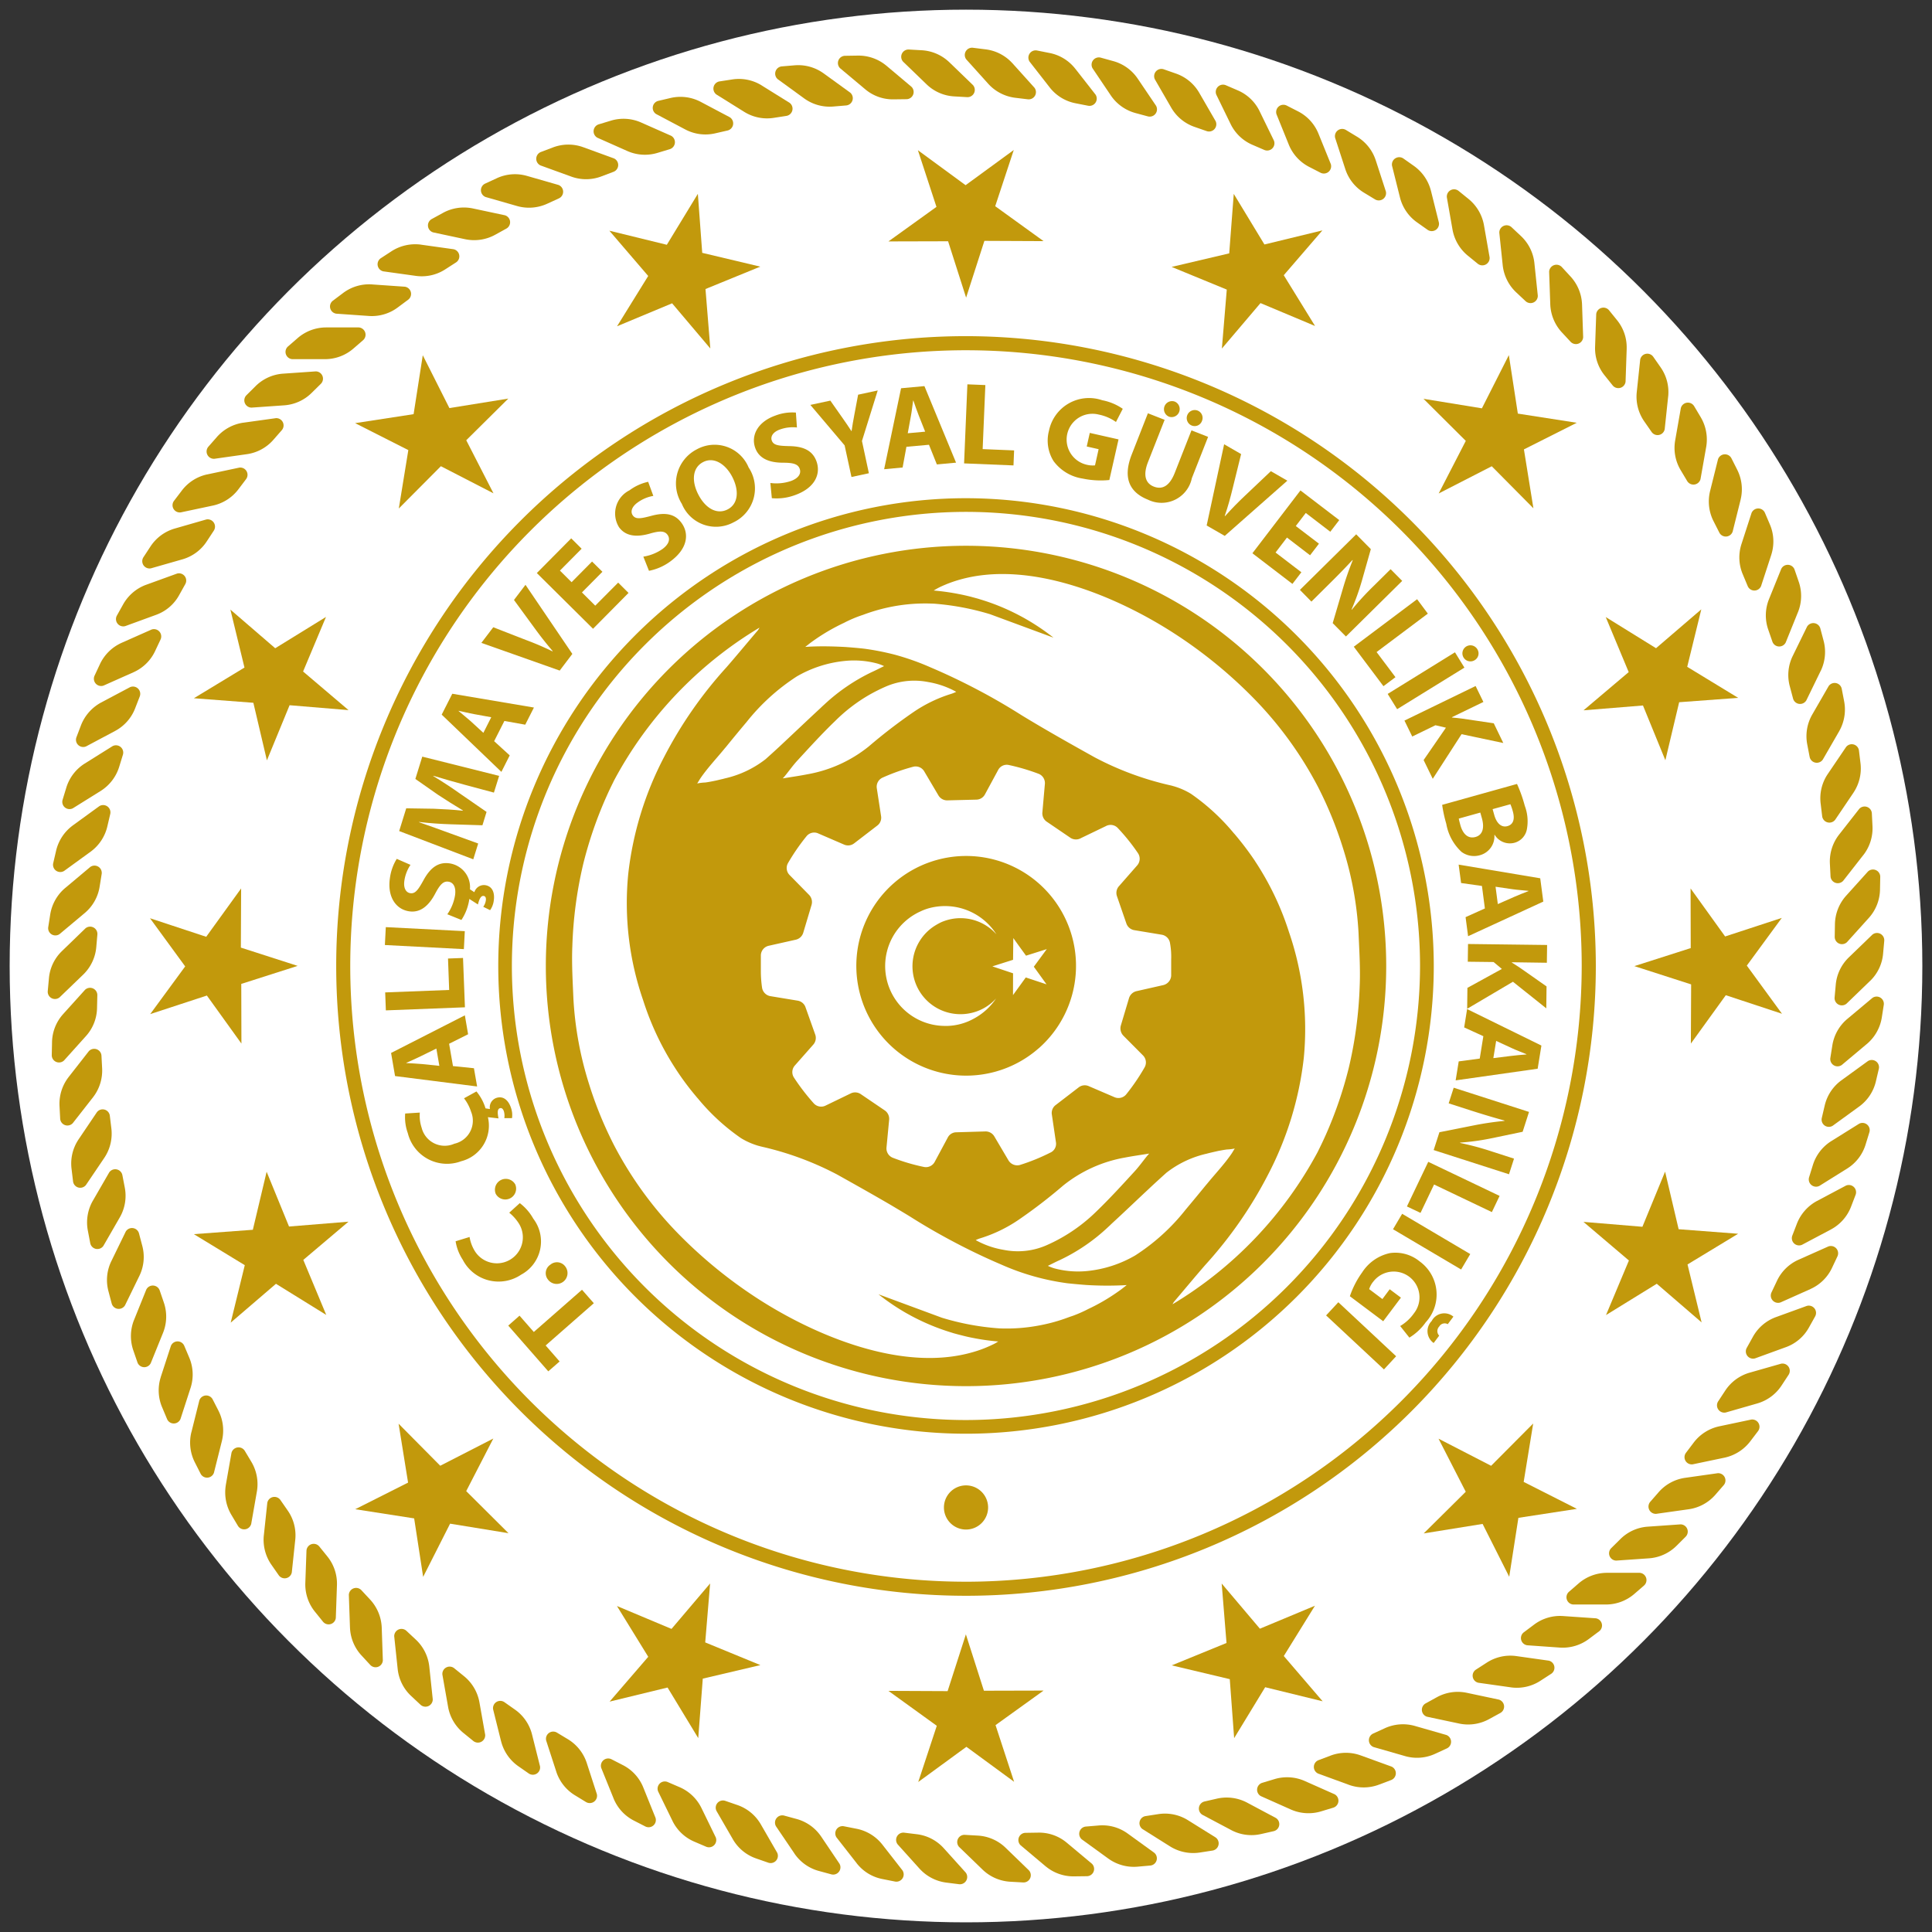 <svg id="Layer_1" data-name="Layer 1" xmlns="http://www.w3.org/2000/svg" viewBox="0 0 100 100"><rect x="0" y="0" width="100" height="100" fill="#333333" stroke="none"/><defs><style>.cls-1{fill:#fff;}.cls-2,.cls-3{fill:#c2990c;}.cls-3{fill-rule:evenodd;}</style></defs><circle class="cls-1" cx="50" cy="50" r="49.5"/><path class="cls-2" d="M49.999,28.249A21.749,21.749,0,1,0,71.75,50,21.75,21.75,0,0,0,49.999,28.249Zm4.184,14.284,1.242.845a.528.528,0,0,0,.531,0l1.287-.62a.51.51,0,0,1,.623.111A10.258,10.258,0,0,1,58.908,44.17a.521.521,0,0,1-.048.623l-.947,1.08a.522.522,0,0,0-.098.518l.489,1.417a.526.526,0,0,0,.407.337l1.417.235a.522.522,0,0,1,.435.454,3.866,3.866,0,0,1,.057.817V50.502a.534.534,0,0,1-.407.486l-1.392.315a.528.528,0,0,0-.384.362L58.012,53.088a.546.546,0,0,0,.133.518L59.159,54.626a.515.515,0,0,1,.086.62,10.683,10.683,0,0,1-.95,1.395.518.518,0,0,1-.623.143l-1.319-.566a.513.513,0,0,0-.524.067l-1.191.915a.511.511,0,0,0-.194.492l.21,1.423a.498.498,0,0,1-.292.546,10.41,10.41,0,0,1-1.585.642.532.532,0,0,1-.578-.241L51.464,58.817a.523.523,0,0,0-.461-.254l-1.503.044a.5.5,0,0,0-.448.28l-.667,1.242a.516.516,0,0,1-.559.273,10.159,10.159,0,0,1-1.617-.477.52.52,0,0,1-.324-.531l.137-1.436a.529.529,0,0,0-.222-.48l-1.245-.845a.519.519,0,0,0-.521-.038l-1.287.623a.517.517,0,0,1-.623-.105,11.098,11.098,0,0,1-1.033-1.344.516.516,0,0,1,.054-.623l.953-1.08a.522.522,0,0,0,.098-.518l-.502-1.411a.518.518,0,0,0-.404-.343L39.871,51.56a.526.526,0,0,1-.429-.454,5.926,5.926,0,0,1-.06-.785v-.883a.521.521,0,0,1,.41-.486L41.196,48.637a.524.524,0,0,0,.381-.362l.429-1.436a.53.53,0,0,0-.127-.518l-1.007-1.026a.515.515,0,0,1-.086-.62,10.757,10.757,0,0,1,.956-1.388.51.51,0,0,1,.623-.143l1.325.572a.513.513,0,0,0,.524-.067l1.191-.915a.508.508,0,0,0,.2-.486L45.383,40.799a.516.516,0,0,1,.292-.546A10.418,10.418,0,0,1,47.267,39.687a.513.513,0,0,1,.572.241l.734,1.242a.522.522,0,0,0,.461.257l1.503-.038a.512.512,0,0,0,.448-.28l.674-1.245a.502.502,0,0,1,.559-.267,10.804,10.804,0,0,1,1.538.454.516.516,0,0,1,.327.527l-.13,1.474A.523.523,0,0,0,54.184,42.534Zm5.299,17.176-.086.095c-.226.276-.435.572-.674.832-.629.686-1.261,1.379-1.941,2.037a8.662,8.662,0,0,1-1.763,1.35,8.44,8.44,0,0,1-.896.451,3.696,3.696,0,0,1-2.167.219,4.483,4.483,0,0,1-1.376-.464c-.025-.013-.051-.025-.076-.041a1.677,1.677,0,0,1,.248-.098,7.375,7.375,0,0,0,1.963-.947,26.889,26.889,0,0,0,2.319-1.782,7.044,7.044,0,0,1,3.196-1.446c.378-.073.756-.127,1.134-.187ZM49.25,35.909a7.298,7.298,0,0,0-1.967.947,27.39,27.39,0,0,0-2.319,1.782A6.991,6.991,0,0,1,41.767,40.081c-.378.076-.756.127-1.134.191l-.118.016.086-.092c.229-.276.435-.575.674-.832.632-.686,1.261-1.379,1.944-2.037A8.572,8.572,0,0,1,44.979,35.973a9.063,9.063,0,0,1,.896-.448,3.707,3.707,0,0,1,2.17-.222,4.551,4.551,0,0,1,1.373.464c.029.016.051.029.076.041A1.81,1.81,0,0,1,49.25,35.909Zm-4.086-1.141a9.777,9.777,0,0,0-2.51,1.709c-.067.057-.13.121-.194.181-.629.581-1.261,1.185-1.89,1.773-.311.295-.632.585-.94.861a5.324,5.324,0,0,1-2.11.998h-.003c-.029.01-.06.016-.089.025-.127.029-.254.06-.381.089-.07.013-.137.029-.203.041-.114.022-.222.041-.318.054-.006,0-.01.003-.016.003a2.388,2.388,0,0,0-.423.051c.083-.13.13-.213.172-.276.384-.559.855-1.048,1.28-1.573l.003-.003H37.545c.359-.442.721-.883,1.09-1.319a10.776,10.776,0,0,1,2.608-2.37,6.167,6.167,0,0,1,2.478-.801,4.645,4.645,0,0,1,1.712.14,2.403,2.403,0,0,1,.327.127C45.523,34.594,45.345,34.686,45.164,34.769ZM58.177,66.626c-.105.089-.216.165-.324.241a10.058,10.058,0,0,1-1.557.902l-.003.003a6.758,6.758,0,0,1-.763.334c-.067.022-.13.044-.197.067a8.811,8.811,0,0,1-1.496.423,9.046,9.046,0,0,1-2.071.162c-.032,0-.067-.003-.102-.006a13.329,13.329,0,0,1-2.91-.546l-3.285-1.214a11.766,11.766,0,0,0,1.414.96c.102.057.2.111.299.165a11.464,11.464,0,0,0,2.125.874l.003.003c.13.038.407.111.416.111.216.057.429.108.651.149.365.073.734.127,1.109.165.06.006.124.01.184.016a.41.41,0,0,1-.051.029.349.349,0,0,1-.044.029,2.174,2.174,0,0,1-.226.118,6.203,6.203,0,0,1-1.039.388c-3.628,1.029-8.114-.867-11.056-2.761a24.035,24.035,0,0,1-4.143-3.377,19.343,19.343,0,0,1-3.358-4.642c-.064-.127-.127-.254-.191-.388a19.632,19.632,0,0,1-1.068-2.707,17.819,17.819,0,0,1-.813-4.41c-.038-.915-.095-1.83-.057-2.736a21.404,21.404,0,0,1,.559-4.238A20.874,20.874,0,0,1,31.381,41.247c.114-.257.232-.505.359-.759.019-.044.041-.086.064-.13a20.485,20.485,0,0,1,7.504-7.87.443.443,0,0,1-.035.067c-.016.025-.032.051-.051.076-.537.629-1.058,1.261-1.608,1.894a21.71,21.71,0,0,0-3.247,4.67,17.161,17.161,0,0,0-1.849,6.037,15.37,15.37,0,0,0,.769,6.535,14.626,14.626,0,0,0,1.738,3.638.149.149,0,0,0,.019.029,13.853,13.853,0,0,0,.994,1.325.806.806,0,0,0,.067.079c.022.025.044.051.067.079a10.911,10.911,0,0,0,2.18,1.992,3.733,3.733,0,0,0,.909.4c.016.003.032.006.044.01.048.016.095.025.146.038a15.913,15.913,0,0,1,3.879,1.436c.931.521,1.862,1.042,2.79,1.585.33.197.664.394.994.597q.91.577,1.859,1.093c.925.505,1.875.969,2.844,1.382a12.476,12.476,0,0,0,3.434.972c.327.035.651.064.979.089a17.723,17.723,0,0,0,1.792.019c.098,0,.197-.01.295-.016C58.273,66.553,58.225,66.591,58.177,66.626Zm-1.897-.839a4.725,4.725,0,0,1-1.716-.14,2.402,2.402,0,0,1-.327-.127c.238-.114.416-.21.597-.289A9.672,9.672,0,0,0,57.348,63.519q.095-.086.191-.181c.632-.578,1.261-1.185,1.89-1.77.311-.295.632-.585.94-.864a5.275,5.275,0,0,1,2.11-.994l.003-.003c.029-.006.06-.016.089-.022.127-.032.254-.06.381-.089.07-.016.137-.032.203-.041.114-.022.222-.041.321-.054a.137.137,0,0,1,.016-.003,2.39,2.39,0,0,0,.419-.051c-.083.13-.127.213-.172.276-.381.556-.855,1.048-1.28,1.573v.003h-.006q-.539.662-1.087,1.315a10.662,10.662,0,0,1-2.612,2.37A6.158,6.158,0,0,1,56.281,65.787ZM69.815,55.261A20.973,20.973,0,0,1,68.617,58.753c-.114.254-.232.505-.359.759-.019.044-.041.086-.064.13a20.475,20.475,0,0,1-7.504,7.867c.013-.022.022-.041.035-.064a.457.457,0,0,1,.051-.076c.537-.632,1.058-1.261,1.608-1.894a21.788,21.788,0,0,0,3.247-4.67,17.232,17.232,0,0,0,1.852-6.037,15.47,15.47,0,0,0-.769-6.535,14.738,14.738,0,0,0-1.738-3.638.106.106,0,0,1-.019-.032,15.364,15.364,0,0,0-.998-1.325c-.022-.025-.041-.051-.067-.079a.813.813,0,0,1-.067-.076,11.023,11.023,0,0,0-2.18-1.995A3.671,3.671,0,0,0,60.738,40.691a.181.181,0,0,1-.044-.013c-.048-.013-.095-.025-.143-.035a15.814,15.814,0,0,1-3.882-1.439c-.931-.518-1.859-1.039-2.79-1.585-.33-.194-.661-.391-.994-.594q-.91-.577-1.859-1.096c-.925-.502-1.871-.966-2.844-1.379a13.098,13.098,0,0,0-1.881-.667,13.559,13.559,0,0,0-1.554-.305c-.327-.038-.651-.064-.979-.089-.597-.032-1.188-.048-1.792-.022-.098.003-.197.013-.295.016.044-.035.092-.073.14-.108.105-.089.216-.165.327-.245a10.269,10.269,0,0,1,1.554-.899l.003-.003a6.755,6.755,0,0,1,.762-.334c.067-.022.133-.048.197-.067a9.159,9.159,0,0,1,1.5-.426,9.016,9.016,0,0,1,2.068-.159c.035,0,.07.003.102.003a13.521,13.521,0,0,1,2.91.546l3.285,1.214a11.742,11.742,0,0,0-1.414-.956c-.098-.057-.2-.114-.299-.165a11.375,11.375,0,0,0-2.126-.874l-.003-.003c-.13-.038-.407-.111-.413-.114-.216-.054-.432-.105-.651-.146-.369-.073-.737-.127-1.112-.165-.06-.006-.121-.013-.184-.016.019-.01.035-.022.054-.032a.29.29,0,0,1,.041-.025c.076-.044.149-.083.226-.121A6.495,6.495,0,0,1,49.688,30c3.628-1.026,8.118.871,11.056,2.764a24.035,24.035,0,0,1,4.143,3.377A19.326,19.326,0,0,1,68.246,40.78c.064.127.127.257.191.388a19.954,19.954,0,0,1,1.068,2.707,17.698,17.698,0,0,1,.813,4.413c.038.915.098,1.83.06,2.736A21.408,21.408,0,0,1,69.815,55.261Z"/><path class="cls-2" d="M83.13,83.049H81.428a.376.376,0,0,1-.216-.661l.488-.423a2.249,2.249,0,0,1,1.471-.556H84.873a.377.377,0,0,1,.217.662l-.488.422a2.249,2.249,0,0,1-1.472.556Z"/><path class="cls-2" d="M85.357,80.658l-1.7.118a.377.377,0,0,1-.261-.644l.461-.456a2.227,2.227,0,0,1,1.427-.656l1.698-.119a.375.375,0,0,1,.263.643l-.458.456a2.247,2.247,0,0,1-1.428.658Z"/><path class="cls-2" d="M87.412,78.118l-1.688.238a.377.377,0,0,1-.305-.625l.423-.485a2.237,2.237,0,0,1,1.379-.754l1.688-.239a.375.375,0,0,1,.307.622l-.425.489a2.248,2.248,0,0,1-1.379.754Z"/><path class="cls-2" d="M89.283,75.444l-1.667.349a.374.374,0,0,1-.348-.599l.389-.515a2.252,2.252,0,0,1,1.322-.851l1.666-.352a.376.376,0,0,1,.349.601l-.392.515a2.275,2.275,0,0,1-1.32.852Z"/><path class="cls-2" d="M90.96,72.641l-1.634.469a.378.378,0,0,1-.393-.577l.355-.54a2.251,2.251,0,0,1,1.259-.94l1.637-.467a.376.376,0,0,1,.393.574l-.355.541a2.251,2.251,0,0,1-1.262.94Z"/><path class="cls-2" d="M92.44,69.728l-1.597.581a.375.375,0,0,1-.43-.546l.313-.563a2.24,2.24,0,0,1,1.193-1.025l1.599-.581a.376.376,0,0,1,.432.545l-.316.565a2.228,2.228,0,0,1-1.193,1.024Z"/><path class="cls-2" d="M93.714,66.719l-1.556.695a.378.378,0,0,1-.467-.517l.276-.583a2.237,2.237,0,0,1,1.117-1.107l1.555-.693a.377.377,0,0,1,.467.515l-.276.585a2.242,2.242,0,0,1-1.116,1.103Z"/><path class="cls-2" d="M94.776,63.633l-1.505.798a.375.375,0,0,1-.5-.48l.232-.603a2.267,2.267,0,0,1,1.038-1.183L95.544,61.367a.375.375,0,0,1,.5.481l-.231.602a2.247,2.247,0,0,1-1.038,1.183Z"/><path class="cls-2" d="M95.618,60.478l-1.445.903a.378.378,0,0,1-.535-.446l.191-.617a2.248,2.248,0,0,1,.954-1.252l1.442-.9a.374.374,0,0,1,.533.444l-.19.616a2.237,2.237,0,0,1-.951,1.253Z"/><path class="cls-2" d="M96.237,57.269l-1.377,1a.375.375,0,0,1-.564-.404l.147-.629a2.243,2.243,0,0,1,.863-1.315l1.377-1a.376.376,0,0,1,.564.407l-.148.629a2.236,2.236,0,0,1-.862,1.312Z"/><path class="cls-2" d="M96.633,54.031l-1.302,1.092a.377.377,0,0,1-.592-.367L94.84,54.12a2.243,2.243,0,0,1,.768-1.373L96.913,51.654a.375.375,0,0,1,.59.366l-.1.639a2.259,2.259,0,0,1-.77,1.373Z"/><path class="cls-2" d="M96.8,50.767l-1.225,1.183a.376.376,0,0,1-.616-.324l.058-.643a2.24,2.24,0,0,1,.672-1.423L96.913,48.378a.376.376,0,0,1,.615.326l-.058.643a2.224,2.224,0,0,1-.669,1.421Z"/><path class="cls-2" d="M96.74,47.501l-1.14,1.264a.375.375,0,0,1-.635-.279l.011-.647a2.265,2.265,0,0,1,.57-1.466L96.685,45.109a.377.377,0,0,1,.636.283l-.012.644a2.252,2.252,0,0,1-.569,1.465Z"/><path class="cls-2" d="M96.451,44.25,95.404,45.589a.376.376,0,0,1-.656-.234l-.033-.647a2.256,2.256,0,0,1,.469-1.5l1.049-1.34a.376.376,0,0,1,.654.234l.032.647a2.253,2.253,0,0,1-.467,1.502Z"/><path class="cls-2" d="M95.939,41.024l-.953,1.41a.377.377,0,0,1-.671-.188l-.077-.642a2.239,2.239,0,0,1,.36-1.531l.954-1.408a.375.375,0,0,1,.668.188l.078.642a2.254,2.254,0,0,1-.36,1.529Z"/><path class="cls-2" d="M95.198,37.844,94.348,39.316a.377.377,0,0,1-.682-.143l-.122-.635a2.249,2.249,0,0,1,.256-1.551l.849-1.472a.375.375,0,0,1,.68.143l.122.633a2.261,2.261,0,0,1-.254,1.553Z"/><path class="cls-2" d="M94.241,34.72l-.746,1.532a.376.376,0,0,1-.687-.096l-.166-.624a2.242,2.242,0,0,1,.142-1.566l.748-1.529a.377.377,0,0,1,.689.094l.166.625a2.261,2.261,0,0,1-.144,1.565Z"/><path class="cls-2" d="M93.067,31.674l-.638,1.579a.375.375,0,0,1-.693-.049l-.21-.61a2.234,2.234,0,0,1,.033-1.572l.638-1.577a.375.375,0,0,1,.693.047l.21.612a2.249,2.249,0,0,1-.033,1.572Z"/><path class="cls-2" d="M91.683,28.712l-.529,1.62a.375.375,0,0,1-.694.003l-.249-.596a2.242,2.242,0,0,1-.076-1.569l.525-1.62a.376.376,0,0,1,.695,0l.253.593a2.243,2.243,0,0,1,.074,1.569Z"/><path class="cls-2" d="M90.095,25.861l-.412,1.65a.375.375,0,0,1-.693.052l-.294-.579a2.256,2.256,0,0,1-.184-1.56l.412-1.652a.378.378,0,0,1,.695-.05l.291.576a2.246,2.246,0,0,1,.184,1.561Z"/><path class="cls-2" d="M88.314,23.124l-.296,1.675a.378.378,0,0,1-.69.1l-.331-.555a2.24,2.24,0,0,1-.291-1.544l.294-1.676a.377.377,0,0,1,.689-.1l.331.555a2.267,2.267,0,0,1,.294,1.546Z"/><path class="cls-2" d="M86.344,20.519l-.179,1.692a.375.375,0,0,1-.679.146l-.368-.529a2.245,2.245,0,0,1-.401-1.52l.179-1.691a.375.375,0,0,1,.678-.148l.371.532a2.229,2.229,0,0,1,.4,1.52Z"/><path class="cls-2" d="M84.197,18.054l-.058,1.701a.377.377,0,0,1-.668.194l-.403-.503a2.226,2.226,0,0,1-.507-1.488l.059-1.701a.376.376,0,0,1,.668-.192l.405.501a2.229,2.229,0,0,1,.503,1.488Z"/><path class="cls-2" d="M81.886,15.747l.058,1.702a.376.376,0,0,1-.652.24l-.44-.474a2.265,2.265,0,0,1-.61-1.45l-.059-1.702a.38.38,0,0,1,.657-.24l.437.474a2.26,2.26,0,0,1,.609,1.45Z"/><path class="cls-2" d="M79.419,13.609l.177,1.691a.376.376,0,0,1-.634.286l-.473-.443a2.259,2.259,0,0,1-.708-1.404l-.177-1.692a.377.377,0,0,1,.634-.286l.473.444a2.238,2.238,0,0,1,.708,1.403Z"/><path class="cls-2" d="M76.808,11.645l.294,1.676a.378.378,0,0,1-.616.328l-.5-.407a2.255,2.255,0,0,1-.803-1.352l-.294-1.675a.375.375,0,0,1,.612-.33l.503.408a2.261,2.261,0,0,1,.804,1.351Z"/><path class="cls-2" d="M74.065,9.87l.412,1.652a.376.376,0,0,1-.59.37l-.526-.372a2.244,2.244,0,0,1-.896-1.29L72.051,8.577a.378.378,0,0,1,.591-.371l.526.371a2.259,2.259,0,0,1,.896,1.293Z"/><path class="cls-2" d="M71.206,8.289l.526,1.619a.377.377,0,0,1-.562.411l-.553-.335a2.24,2.24,0,0,1-.983-1.226l-.527-1.619a.375.375,0,0,1,.561-.41l.553.335a2.236,2.236,0,0,1,.984,1.224Z"/><path class="cls-2" d="M68.243,6.915l.639,1.576a.377.377,0,0,1-.533.449l-.572-.294A2.243,2.243,0,0,1,66.709,7.49l-.638-1.577a.376.376,0,0,1,.529-.449l.577.295a2.233,2.233,0,0,1,1.065,1.156Z"/><path class="cls-2" d="M65.192,5.747l.746,1.529a.376.376,0,0,1-.498.485L64.845,7.504a2.236,2.236,0,0,1-1.145-1.077L62.954,4.897a.376.376,0,0,1,.499-.484l.594.256a2.23,2.23,0,0,1,1.145,1.077Z"/><path class="cls-2" d="M62.067,4.794l.852,1.473a.376.376,0,0,1-.465.518l-.61-.212a2.243,2.243,0,0,1-1.218-.994L59.776,4.107a.376.376,0,0,1,.463-.519l.609.213a2.24,2.24,0,0,1,1.219.993Z"/><path class="cls-2" d="M58.882,4.062l.954,1.41a.377.377,0,0,1-.427.551l-.623-.168A2.263,2.263,0,0,1,57.501,4.948l-.951-1.413a.377.377,0,0,1,.426-.551L57.6,3.157a2.242,2.242,0,0,1,1.282.905Z"/><path class="cls-2" d="M55.655,3.555l1.049,1.34a.376.376,0,0,1-.388.577l-.632-.124a2.24,2.24,0,0,1-1.346-.816L53.292,3.191a.376.376,0,0,1,.386-.577l.632.126a2.228,2.228,0,0,1,1.344.815Z"/><path class="cls-2" d="M52.403,3.273l1.138,1.264a.375.375,0,0,1-.348.602l-.638-.077A2.258,2.258,0,0,1,51.155,4.341L50.015,3.075a.376.376,0,0,1,.348-.602l.64.08a2.243,2.243,0,0,1,1.399.72Z"/><path class="cls-2" d="M49.135,3.22l1.226,1.184a.376.376,0,0,1-.305.624L49.413,4.991a2.237,2.237,0,0,1-1.445-.618l-1.226-1.183a.377.377,0,0,1,.302-.627L47.689,2.6a2.246,2.246,0,0,1,1.446.62Z"/><path class="cls-2" d="M45.873,3.394l1.303,1.097a.374.374,0,0,1-.258.643L46.272,5.142a2.218,2.218,0,0,1-1.483-.517L43.484,3.532a.375.375,0,0,1,.257-.644l.646-.01a2.257,2.257,0,0,1,1.486.517Z"/><path class="cls-2" d="M42.632,3.798l1.377.998a.377.377,0,0,1-.213.662l-.645.054a2.243,2.243,0,0,1-1.518-.412l-1.376-1a.377.377,0,0,1,.213-.664l.643-.054a2.244,2.244,0,0,1,1.518.416Z"/><path class="cls-2" d="M39.424,4.422l1.445.9a.378.378,0,0,1-.166.677l-.639.099a2.235,2.235,0,0,1-1.542-.308l-1.443-.9a.378.378,0,0,1,.165-.677l.639-.098a2.239,2.239,0,0,1,1.542.306Z"/><path class="cls-2" d="M36.271,5.273l1.504.796a.378.378,0,0,1-.12.687l-.629.144a2.233,2.233,0,0,1-1.559-.201l-1.507-.797a.375.375,0,0,1,.12-.683l.63-.148a2.253,2.253,0,0,1,1.561.202Z"/><path class="cls-2" d="M33.18,6.339l1.556.688a.379.379,0,0,1-.069.695l-.621.187A2.243,2.243,0,0,1,32.477,7.82L30.922,7.129a.378.378,0,0,1,.07-.694l.619-.187a2.25,2.25,0,0,1,1.57.091Z"/><path class="cls-2" d="M30.176,7.615l1.6.583a.376.376,0,0,1-.022.695l-.605.229a2.231,2.231,0,0,1-1.573.021l-1.599-.58a.378.378,0,0,1,.022-.697l.605-.229a2.251,2.251,0,0,1,1.571-.022Z"/><path class="cls-2" d="M27.267,9.102l1.636.47a.377.377,0,0,1,.027.695l-.587.269a2.258,2.258,0,0,1-1.566.132l-1.64-.47a.377.377,0,0,1-.025-.695l.587-.271a2.237,2.237,0,0,1,1.567-.13Z"/><path class="cls-2" d="M24.467,10.787l1.666.355a.376.376,0,0,1,.074.691l-.565.312a2.259,2.259,0,0,1-1.555.239L22.423,12.029a.376.376,0,0,1-.077-.691l.569-.312a2.252,2.252,0,0,1,1.552-.239Z"/><path class="cls-2" d="M21.793,12.664l1.685.236a.376.376,0,0,1,.124.684l-.544.35a2.231,2.231,0,0,1-1.531.346l-1.688-.235a.376.376,0,0,1-.122-.684l.542-.353a2.259,2.259,0,0,1,1.535-.345Z"/><path class="cls-2" d="M19.257,14.722l1.698.118a.376.376,0,0,1,.169.675l-.518.385a2.237,2.237,0,0,1-1.504.455L17.404,16.236a.376.376,0,0,1-.17-.675l.517-.389a2.238,2.238,0,0,1,1.507-.451Z"/><path class="cls-2" d="M16.87,16.948h1.703a.378.378,0,0,1,.216.664l-.488.422a2.245,2.245,0,0,1-1.471.556H15.129a.376.376,0,0,1-.219-.661l.488-.422a2.248,2.248,0,0,1,1.471-.559Z"/><path class="cls-2" d="M14.644,19.341l1.699-.118a.377.377,0,0,1,.264.644l-.462.455a2.243,2.243,0,0,1-1.425.657l-1.699.119a.376.376,0,0,1-.263-.644l.458-.455a2.241,2.241,0,0,1,1.428-.658Z"/><path class="cls-2" d="M12.592,21.879l1.687-.235a.376.376,0,0,1,.305.624l-.425.486a2.238,2.238,0,0,1-1.379.754l-1.685.239a.379.379,0,0,1-.309-.627l.426-.485a2.248,2.248,0,0,1,1.38-.757Z"/><path class="cls-2" d="M10.72,24.557l1.665-.353a.375.375,0,0,1,.349.6l-.389.515a2.249,2.249,0,0,1-1.324.849l-1.665.353a.375.375,0,0,1-.349-.599l.392-.514a2.237,2.237,0,0,1,1.321-.852Z"/><path class="cls-2" d="M9.039,27.359l1.637-.471a.378.378,0,0,1,.392.576l-.355.541a2.242,2.242,0,0,1-1.26.943L7.817,29.416a.377.377,0,0,1-.392-.576l.355-.541a2.25,2.25,0,0,1,1.259-.94Z"/><path class="cls-2" d="M7.561,30.269l1.6-.58a.375.375,0,0,1,.429.545l-.315.565A2.22,2.22,0,0,1,8.082,31.823l-1.599.584a.377.377,0,0,1-.432-.547l.316-.565a2.253,2.253,0,0,1,1.193-1.026Z"/><path class="cls-2" d="M6.287,33.276l1.555-.69a.377.377,0,0,1,.467.517l-.275.584a2.244,2.244,0,0,1-1.118,1.106l-1.556.693a.376.376,0,0,1-.465-.515l.273-.585a2.262,2.262,0,0,1,1.118-1.109Z"/><path class="cls-2" d="M5.226,36.366l1.505-.798a.376.376,0,0,1,.502.481l-.234.603A2.24,2.24,0,0,1,5.961,37.832l-1.502.8a.374.374,0,0,1-.5-.48l.23-.604a2.281,2.281,0,0,1,1.038-1.182Z"/><path class="cls-2" d="M4.384,39.522l1.443-.903a.377.377,0,0,1,.535.445l-.19.618a2.269,2.269,0,0,1-.953,1.252L3.774,41.835a.374.374,0,0,1-.532-.445l.188-.616a2.249,2.249,0,0,1,.954-1.252Z"/><path class="cls-2" d="M3.763,42.728,5.142,41.726a.377.377,0,0,1,.564.408l-.147.629A2.256,2.256,0,0,1,4.695,44.08l-1.376.999a.375.375,0,0,1-.564-.405l.146-.629a2.263,2.263,0,0,1,.862-1.316Z"/><path class="cls-2" d="M3.367,45.969l1.304-1.094a.376.376,0,0,1,.591.367l-.103.638a2.234,2.234,0,0,1-.767,1.373L3.088,48.345a.374.374,0,0,1-.59-.364l.1-.639a2.259,2.259,0,0,1,.768-1.373Z"/><path class="cls-2" d="M3.202,49.232,4.426,48.048a.377.377,0,0,1,.614.327l-.056.643a2.251,2.251,0,0,1-.672,1.422L3.085,51.622a.375.375,0,0,1-.613-.324l.059-.644a2.225,2.225,0,0,1,.671-1.421Z"/><path class="cls-2" d="M3.261,52.497,4.401,51.233a.377.377,0,0,1,.637.28l-.015.647a2.227,2.227,0,0,1-.57,1.463L3.314,54.89a.376.376,0,0,1-.635-.282l.014-.646a2.227,2.227,0,0,1,.569-1.465Z"/><path class="cls-2" d="M3.55,55.75l1.048-1.341a.377.377,0,0,1,.654.235l.034.649a2.256,2.256,0,0,1-.469,1.499l-1.049,1.341a.376.376,0,0,1-.654-.236l-.033-.646a2.249,2.249,0,0,1,.469-1.5Z"/><path class="cls-2" d="M4.066,58.976l.951-1.41a.374.374,0,0,1,.668.187l.078.643A2.253,2.253,0,0,1,5.403,59.924l-.954,1.411a.375.375,0,0,1-.668-.19l-.077-.64a2.24,2.24,0,0,1,.362-1.529Z"/><path class="cls-2" d="M4.802,62.157l.851-1.474a.378.378,0,0,1,.682.144l.122.633a2.239,2.239,0,0,1-.256,1.551l-.849,1.474a.377.377,0,0,1-.682-.143l-.121-.635a2.261,2.261,0,0,1,.253-1.551Z"/><path class="cls-2" d="M5.762,65.279l.746-1.532a.376.376,0,0,1,.687.096l.165.625a2.237,2.237,0,0,1-.143,1.566l-.746,1.529a.378.378,0,0,1-.69-.095l-.165-.624a2.236,2.236,0,0,1,.146-1.566Z"/><path class="cls-2" d="M6.936,68.326l.636-1.577a.377.377,0,0,1,.695.047l.209.61A2.244,2.244,0,0,1,8.442,68.979l-.638,1.576a.375.375,0,0,1-.693-.047l-.21-.61a2.263,2.263,0,0,1,.034-1.572Z"/><path class="cls-2" d="M8.318,71.283,8.845,69.666a.374.374,0,0,1,.694-.003l.252.596a2.248,2.248,0,0,1,.076,1.569l-.525,1.619a.377.377,0,0,1-.695.003l-.25-.596a2.246,2.246,0,0,1-.077-1.571Z"/><path class="cls-2" d="M9.905,74.139l.412-1.65a.376.376,0,0,1,.694-.051l.294.574a2.273,2.273,0,0,1,.183,1.562l-.414,1.653a.376.376,0,0,1-.693.048l-.292-.576a2.262,2.262,0,0,1-.186-1.561Z"/><path class="cls-2" d="M11.686,76.874l.296-1.675a.378.378,0,0,1,.69-.1l.333.556a2.252,2.252,0,0,1,.292,1.543l-.294,1.676a.377.377,0,0,1-.69.1l-.331-.555a2.274,2.274,0,0,1-.294-1.546Z"/><path class="cls-2" d="M13.655,79.481l.18-1.692a.376.376,0,0,1,.68-.147l.368.53a2.237,2.237,0,0,1,.4,1.52l-.179,1.693a.376.376,0,0,1-.679.146l-.37-.53a2.266,2.266,0,0,1-.401-1.52Z"/><path class="cls-2" d="M15.803,81.946l.061-1.701a.375.375,0,0,1,.667-.194l.407.503a2.241,2.241,0,0,1,.503,1.488l-.059,1.701a.375.375,0,0,1-.667.192l-.406-.503a2.245,2.245,0,0,1-.506-1.487Z"/><path class="cls-2" d="M18.115,84.253l-.059-1.702a.376.376,0,0,1,.653-.239l.44.473a2.261,2.261,0,0,1,.609,1.45l.058,1.7a.376.376,0,0,1-.654.239l-.437-.473a2.246,2.246,0,0,1-.609-1.447Z"/><path class="cls-2" d="M20.584,86.391l-.179-1.693a.376.376,0,0,1,.634-.284l.473.442a2.245,2.245,0,0,1,.708,1.404l.179,1.693a.377.377,0,0,1-.634.284l-.474-.444a2.229,2.229,0,0,1-.707-1.403Z"/><path class="cls-2" d="M23.194,88.353l-.296-1.675a.377.377,0,0,1,.615-.328l.502.407a2.249,2.249,0,0,1,.8,1.352l.297,1.675a.377.377,0,0,1-.612.33l-.503-.408a2.245,2.245,0,0,1-.803-1.352Z"/><path class="cls-2" d="M25.936,90.13l-.412-1.652a.376.376,0,0,1,.59-.37l.528.372a2.236,2.236,0,0,1,.895,1.292l.414,1.65a.376.376,0,0,1-.59.368l-.529-.368a2.248,2.248,0,0,1-.895-1.293Z"/><path class="cls-2" d="M28.796,91.71l-.526-1.619a.375.375,0,0,1,.561-.409l.554.334A2.259,2.259,0,0,1,30.367,91.24l.526,1.621a.378.378,0,0,1-.564.411l-.551-.337a2.247,2.247,0,0,1-.983-1.226Z"/><path class="cls-2" d="M31.758,93.085l-.638-1.576A.377.377,0,0,1,31.652,91.06l.573.294a2.232,2.232,0,0,1,1.068,1.156l.636,1.577a.375.375,0,0,1-.529.449l-.576-.295a2.235,2.235,0,0,1-1.067-1.156Z"/><path class="cls-2" d="M34.809,94.253l-.745-1.529a.375.375,0,0,1,.498-.485l.594.256a2.255,2.255,0,0,1,1.146,1.077l.745,1.529a.376.376,0,0,1-.499.484l-.594-.254a2.241,2.241,0,0,1-1.145-1.077Z"/><path class="cls-2" d="M37.935,95.204l-.851-1.473a.374.374,0,0,1,.463-.517l.609.21a2.241,2.241,0,0,1,1.218.995l.851,1.473a.375.375,0,0,1-.465.518l-.608-.212a2.234,2.234,0,0,1-1.218-.995Z"/><path class="cls-2" d="M41.117,95.934l-.953-1.407a.377.377,0,0,1,.428-.551l.621.169a2.251,2.251,0,0,1,1.287.91l.951,1.41a.376.376,0,0,1-.426.55l-.624-.17a2.235,2.235,0,0,1-1.284-.909Z"/><path class="cls-2" d="M44.345,96.444l-1.046-1.338a.375.375,0,0,1,.385-.578l.634.125a2.249,2.249,0,0,1,1.346.815l1.047,1.341a.377.377,0,0,1-.388.579l-.632-.126a2.227,2.227,0,0,1-1.346-.816Z"/><path class="cls-2" d="M47.599,96.727l-1.138-1.264a.376.376,0,0,1,.346-.603l.639.078a2.239,2.239,0,0,1,1.399.721l1.14,1.264a.377.377,0,0,1-.348.603l-.64-.081a2.252,2.252,0,0,1-1.398-.719Z"/><path class="cls-2" d="M50.866,96.78,49.642,95.596a.374.374,0,0,1,.304-.624l.643.037a2.246,2.246,0,0,1,1.446.617l1.223,1.184a.375.375,0,0,1-.302.625l-.645-.036a2.252,2.252,0,0,1-1.446-.62Z"/><path class="cls-2" d="M54.128,96.606l-1.303-1.096a.374.374,0,0,1,.257-.643l.646-.01a2.227,2.227,0,0,1,1.485.519l1.306,1.092a.376.376,0,0,1-.26.644l-.646.008a2.242,2.242,0,0,1-1.484-.515Z"/><path class="cls-2" d="M57.372,96.204l-1.38-1a.377.377,0,0,1,.214-.662l.646-.054a2.226,2.226,0,0,1,1.515.414l1.38.999a.375.375,0,0,1-.214.66L58.888,96.618a2.256,2.256,0,0,1-1.516-.414Z"/><path class="cls-2" d="M60.576,95.578,59.134,94.672a.373.373,0,0,1,.165-.672l.639-.099a2.246,2.246,0,0,1,1.544.308l1.443.9a.377.377,0,0,1-.166.676l-.639.099a2.261,2.261,0,0,1-1.544-.306Z"/><path class="cls-2" d="M63.733,94.727l-1.504-.797a.377.377,0,0,1,.118-.686l.628-.144a2.265,2.265,0,0,1,1.564.198l1.501.8a.375.375,0,0,1-.118.684l-.631.143a2.227,2.227,0,0,1-1.559-.198Z"/><path class="cls-2" d="M66.821,93.662,65.265,92.969a.376.376,0,0,1,.069-.691l.62-.187a2.259,2.259,0,0,1,1.57.089l1.555.691a.378.378,0,0,1-.069.694l-.618.187a2.257,2.257,0,0,1-1.57-.089Z"/><path class="cls-2" d="M69.827,92.385l-1.6-.585a.376.376,0,0,1,.019-.694l.606-.229a2.246,2.246,0,0,1,1.573-.019l1.599.58a.377.377,0,0,1-.019.697l-.606.229a2.25,2.25,0,0,1-1.571.022Z"/><path class="cls-2" d="M72.736,90.898l-1.637-.47a.379.379,0,0,1-.029-.697l.588-.269a2.257,2.257,0,0,1,1.568-.13l1.637.47a.377.377,0,0,1,.026.695l-.588.271a2.233,2.233,0,0,1-1.566.13Z"/><path class="cls-2" d="M75.533,89.212l-1.665-.353a.376.376,0,0,1-.074-.693l.565-.311A2.246,2.246,0,0,1,75.915,87.618l1.665.353a.377.377,0,0,1,.076.693l-.569.311a2.254,2.254,0,0,1-1.553.238Z"/><path class="cls-2" d="M78.209,87.338l-1.688-.239a.374.374,0,0,1-.122-.683l.543-.35a2.244,2.244,0,0,1,1.533-.349l1.687.238a.376.376,0,0,1,.124.683l-.544.352a2.242,2.242,0,0,1-1.531.349Z"/><path class="cls-2" d="M80.744,85.279l-1.698-.12a.376.376,0,0,1-.169-.675l.517-.387a2.235,2.235,0,0,1,1.504-.451l1.699.117a.376.376,0,0,1,.17.675l-.52.389a2.249,2.249,0,0,1-1.504.452Z"/><polygon class="cls-3" points="45.985 12.496 48.471 10.708 47.51 7.774 49.979 9.585 52.472 7.764 51.512 10.673 54.015 12.481 50.952 12.467 50.006 15.406 49.073 12.488 45.985 12.496"/><polygon class="cls-3" points="31.939 16.887 33.551 14.284 31.54 11.941 34.515 12.67 36.121 10.033 36.347 13.087 39.351 13.801 36.516 14.96 36.766 18.037 34.788 15.699 31.939 16.887"/><polygon class="cls-3" points="20.642 26.32 21.135 23.297 18.381 21.902 21.408 21.437 21.883 18.387 23.261 21.122 26.309 20.631 24.133 22.787 25.542 25.534 22.82 24.131 20.642 26.32"/><polygon class="cls-3" points="13.815 39.357 13.114 36.376 10.035 36.141 12.654 34.553 11.925 31.553 14.245 33.553 16.873 31.933 15.688 34.757 18.041 36.756 14.989 36.502 13.815 39.357"/><polygon class="cls-3" points="12.496 54.015 10.708 51.529 7.774 52.49 9.585 50.021 7.764 47.528 10.673 48.488 12.481 45.985 12.467 49.048 15.406 49.994 12.488 50.927 12.496 54.015"/><polygon class="cls-3" points="16.887 68.061 14.284 66.449 11.941 68.46 12.67 65.485 10.033 63.879 13.087 63.653 13.801 60.649 14.96 63.484 18.037 63.234 15.699 65.212 16.887 68.061"/><polygon class="cls-3" points="26.32 79.358 23.297 78.865 21.902 81.619 21.437 78.592 18.387 78.117 21.122 76.739 20.631 73.691 22.787 75.867 25.534 74.458 24.131 77.18 26.32 79.358"/><polygon class="cls-3" points="39.357 86.185 36.376 86.886 36.141 89.965 34.553 87.346 31.553 88.075 33.553 85.755 31.933 83.127 34.757 84.312 36.756 81.959 36.502 85.011 39.357 86.185"/><polygon class="cls-3" points="54.015 87.504 51.529 89.292 52.49 92.226 50.021 90.415 47.528 92.236 48.488 89.327 45.985 87.519 49.048 87.533 49.994 84.594 50.927 87.512 54.015 87.504"/><polygon class="cls-3" points="68.061 83.113 66.449 85.716 68.46 88.059 65.485 87.33 63.879 89.967 63.653 86.913 60.649 86.199 63.484 85.04 63.234 81.963 65.212 84.301 68.061 83.113"/><polygon class="cls-3" points="79.358 73.68 78.865 76.703 81.619 78.098 78.592 78.563 78.117 81.613 76.739 78.878 73.691 79.369 75.867 77.213 74.458 74.466 77.18 75.869 79.358 73.68"/><polygon class="cls-3" points="86.185 60.643 86.886 63.624 89.965 63.859 87.346 65.447 88.075 68.447 85.755 66.447 83.127 68.067 84.312 65.243 81.959 63.244 85.011 63.498 86.185 60.643"/><polygon class="cls-3" points="87.504 45.985 89.292 48.471 92.226 47.51 90.415 49.979 92.236 52.472 89.327 51.512 87.519 54.015 87.533 50.952 84.594 50.006 87.512 49.073 87.504 45.985"/><polygon class="cls-3" points="83.113 31.939 85.716 33.551 88.059 31.54 87.33 34.515 89.967 36.121 86.913 36.347 86.199 39.351 85.04 36.516 81.963 36.766 84.301 34.788 83.113 31.939"/><polygon class="cls-3" points="73.68 20.642 76.703 21.135 78.098 18.381 78.563 21.408 81.613 21.883 78.878 23.261 79.369 26.309 77.213 24.133 74.466 25.542 75.869 22.82 73.68 20.642"/><polygon class="cls-3" points="60.643 13.815 63.624 13.114 63.859 10.035 65.447 12.654 68.447 11.925 66.447 14.245 68.067 16.873 65.243 15.688 63.244 18.041 63.498 14.989 60.643 13.815"/><path class="cls-2" d="M49.999,25.787A24.211,24.211,0,1,0,74.212,50,24.239,24.239,0,0,0,49.999,25.787Zm0,47.714A23.503,23.503,0,1,1,73.501,50,23.529,23.529,0,0,1,49.999,73.501Z"/><path class="cls-2" d="M49.999,17.399A32.599,32.599,0,1,0,82.6,50,32.634,32.634,0,0,0,49.999,17.399Zm0,64.47A31.87,31.87,0,1,1,81.869,50,31.906,31.906,0,0,1,49.999,81.87Z"/><path class="cls-2" d="M54.282,46.241a5.685,5.685,0,1,0-.524,8.022H53.761A5.686,5.686,0,0,0,54.282,46.241Zm-3.886,6.488a2.984,2.984,0,0,1-1.347.372H48.891a3.1,3.1,0,0,1-1.242-5.929,2.717,2.717,0,0,1,.365-.143,3.154,3.154,0,0,1,3.562,1.334,2.482,2.482,0,0,0-2.872-.623,3.442,3.442,0,0,0-.334.187A2.48,2.48,0,0,0,49.701,52.494a2.429,2.429,0,0,0,.48-.044,2.46,2.46,0,0,0,1.376-.769A3.199,3.199,0,0,1,50.396,52.729Zm3.114-2.691.175.241.483.67-1.074-.356L52.433,51.506l.003-1.128-1.071-.359,1.071-.34.013-1.125.28.391.378.521,1.074-.34Z"/><path class="cls-2" d="M50,76.883a1.143,1.143,0,1,0,1.144,1.143A1.144,1.144,0,0,0,50,76.883Z"/><path class="cls-2" d="M30.736,67.455l-.612-.698-2.494,2.186-.739-.844-.584.514,2.072,2.367.587-.511-.723-.828Z"/><path class="cls-2" d="M29.264,65.561a.531.531,0,0,0-.777-.102.526.526,0,0,0-.124.771.561.561,0,0,0,.901-.669Z"/><path class="cls-2" d="M27.602,63.077a2.589,2.589,0,0,0-.698-.803l-.546.495a2.308,2.308,0,0,1,.517.59,1.345,1.345,0,0,1-2.291,1.409,2.013,2.013,0,0,1-.279-.742l-.723.222a2.434,2.434,0,0,0,.371.958,2.086,2.086,0,0,0,3.02.771A1.948,1.948,0,0,0,27.602,63.077Z"/><path class="cls-2" d="M26.672,61.309a.562.562,0,0,0-1.012.485.562.562,0,0,0,1.012-.485Z"/><path class="cls-2" d="M26.45,57.344c-.108-.33-.355-.644-.755-.517a.512.512,0,0,0-.336.577l-.228-.035a2.522,2.522,0,0,0-.47-.876l-.644.355a2.236,2.236,0,0,1,.365.692,1.221,1.221,0,0,1-.866,1.659,1.229,1.229,0,0,1-1.691-.825,1.956,1.956,0,0,1-.095-.787l-.758.048a2.415,2.415,0,0,0,.136,1.015,2.089,2.089,0,0,0,2.76,1.456,1.9,1.9,0,0,0,1.386-2.281l.549.063c-.07-.333-.048-.489.073-.527.098-.032.168.048.206.162a.832.832,0,0,1,.022.352h.397A1.111,1.111,0,0,0,26.45,57.344Z"/><path class="cls-2" d="M24.531,55.291l-1.085-.111-.2-1.155.983-.492-.168-.98L20.242,54.501l.206,1.196,4.248.539Zm-2.687-.216c-.244-.025-.562-.035-.809-.051l-.003-.013c.228-.102.517-.225.742-.339L22.586,54.273l.155.895Z"/><path class="cls-2" d="M23.966,49.584l-.777.029.06,1.627L19.937,51.367l.035.93,4.093-.159Z"/><path class="cls-2" d="M19.969,47.988l-.048.926,4.089.213.048-.93Z"/><path class="cls-2" d="M25.111,45.815a.519.519,0,0,0-.558.365l-.228-.149a1.245,1.245,0,0,0-1.047-1.342c-.571-.086-.993.197-1.361.876-.273.492-.422.704-.679.666-.213-.029-.365-.247-.308-.644a1.984,1.984,0,0,1,.317-.822l-.711-.311a2.511,2.511,0,0,0-.355,1.003c-.14.958.308,1.612.999,1.713.587.086,1.025-.298,1.358-.939.244-.46.419-.631.669-.596.266.038.406.289.346.707a2.38,2.38,0,0,1-.4.98l.73.295A2.643,2.643,0,0,0,24.293,46.529l.444.286c.082-.324.171-.46.298-.441.102.016.13.117.111.238a.744.744,0,0,1-.133.324l.355.174a1.085,1.085,0,0,0,.19-.498C25.609,46.269,25.524,45.875,25.111,45.815Z"/><path class="cls-2" d="M24.052,40.619l1.513.406.27-.866-3.978-.996-.358,1.155,1.171.819c.397.263.869.558,1.288.809l-.003.016c-.485-.054-1.012-.082-1.501-.102l-1.428-.022-.365,1.177,3.836,1.463.254-.818L23.284,43.128c-.476-.181-1.075-.384-1.596-.571l.003-.013c.539.067,1.139.105,1.637.121l1.643.051.213-.692-1.377-.949c-.412-.292-.92-.628-1.38-.904l.006-.016C23.002,40.33,23.576,40.489,24.052,40.619Z"/><path class="cls-2" d="M27.186,37.51l.45-.888-4.226-.714L22.862,36.989l3.09,2.963.431-.853-.806-.736.53-1.047Zm-2.167.422-.663-.609c-.184-.165-.431-.358-.622-.523l.006-.009c.244.054.549.127.796.171l.891.162Z"/><path class="cls-2" d="M27.199,30.27l-.596.784,1.079,1.475c.286.393.596.79.926,1.171l-.013.013a15.046,15.046,0,0,0-1.386-.593l-1.678-.654-.615.809,4.054,1.434.654-.863Z"/><path class="cls-2" d="M31.996,30.156,30.809,31.349l-.688-.685,1.06-1.069-.536-.53-1.06,1.069-.603-.6,1.123-1.133-.539-.536-1.78,1.796,2.909,2.884,1.837-1.856Z"/><path class="cls-2" d="M35.282,27.075c-.336-.47-.831-.577-1.574-.374-.549.146-.803.187-.955-.025-.124-.174-.073-.435.254-.669a1.939,1.939,0,0,1,.809-.339l-.267-.73a2.513,2.513,0,0,0-.968.441,1.344,1.344,0,0,0-.542,1.907c.346.482.926.53,1.618.327.501-.143.746-.136.895.07.155.216.073.492-.27.739a2.4,2.4,0,0,1-.983.39l.292.733a2.743,2.743,0,0,0,1.088-.473C35.593,28.414,35.682,27.634,35.282,27.075Z"/><path class="cls-2" d="M38.75,24.198a1.908,1.908,0,0,0-2.681-.942,1.984,1.984,0,0,0-.777,2.824,1.91,1.91,0,0,0,2.671.958A1.948,1.948,0,0,0,38.75,24.198Zm-1.085,2.167c-.549.286-1.142-.044-1.513-.755-.368-.704-.317-1.402.238-1.691.565-.295,1.167.105,1.507.755C38.264,25.381,38.22,26.076,37.665,26.365Z"/><path class="cls-2" d="M42.265,23.89c-.194-.546-.641-.787-1.409-.799-.568-.013-.822-.044-.91-.292-.07-.2.054-.438.431-.571a1.96,1.96,0,0,1,.872-.102l-.054-.771a2.428,2.428,0,0,0-1.053.152c-.91.32-1.285,1.018-1.053,1.675.2.562.742.771,1.463.768.523.003.755.076.841.317.089.251-.067.492-.466.634a2.371,2.371,0,0,1-1.053.098l.076.787a2.719,2.719,0,0,0,1.177-.152C42.186,25.264,42.49,24.537,42.265,23.89Z"/><path class="cls-2" d="M45.431,20.21l-1.015.219L44.219,21.476c-.057.311-.105.565-.14.831l-.013.003c-.155-.238-.286-.435-.473-.698l-.615-.876-1.034.222,1.773,2.094.355,1.637.901-.194-.358-1.669Z"/><path class="cls-2" d="M47.848,19.985l-1.209.111-.876,4.191L46.719,24.198l.197-1.072,1.167-.105.409,1.018.993-.092Zm-.863,2.44.162-.885c.048-.244.079-.558.117-.806h.013c.082.235.181.533.276.768l.333.841Z"/><path class="cls-2" d="M50.862,23.246l.14-3.315-.93-.038L49.901,23.985l2.557.105.032-.777Z"/><path class="cls-2" d="M56.249,23.11l.615.14-.187.838a1.323,1.323,0,0,1-.46-.041,1.335,1.335,0,0,1,.654-2.589,2.298,2.298,0,0,1,.891.384l.352-.682a2.785,2.785,0,0,0-1.063-.444,2.114,2.114,0,0,0-2.754,1.57,1.996,1.996,0,0,0,.235,1.58,2.291,2.291,0,0,0,1.504.904,4.537,4.537,0,0,0,1.383.076l.476-2.103-1.488-.336Z"/><path class="cls-2" d="M61.988,21.251a.416.416,0,0,0-.305.774.402.402,0,0,0,.53-.235A.407.407,0,0,0,61.988,21.251Zm-1.171-.46a.417.417,0,1,0-.305.777.418.418,0,0,0,.305-.777Zm.853,1.485-.863,2.195c-.263.673-.638.891-1.088.714-.441-.174-.558-.606-.301-1.263l.863-2.192-.866-.339-.834,2.126c-.479,1.215-.121,1.967.841,2.348A1.601,1.601,0,0,0,61.69,24.75l.841-2.138Z"/><path class="cls-2" d="M65.779,24.388,64.453,25.645c-.355.333-.707.692-1.041,1.066l-.019-.01c.171-.489.295-.958.416-1.45l.431-1.748-.879-.508-.904,4.204.936.539L66.633,24.88Z"/><path class="cls-2" d="M68.856,27.523l.463-.603-2.008-1.535-2.487,3.252,2.072,1.586.463-.603-1.336-1.022.59-.774,1.196.917.46-.6-1.199-.914.517-.676Z"/><path class="cls-2" d="M71.978,29.461l-.85.841a14.769,14.769,0,0,0-1.158,1.256l-.013-.013a11.996,11.996,0,0,0,.527-1.462l.47-1.659-.758-.768L67.283,30.533l.596.606.876-.869c.476-.47.879-.882,1.247-1.282l.016.01a15.203,15.203,0,0,0-.527,1.523l-.511,1.732.685.692L72.578,30.067Z"/><path class="cls-2" d="M73.904,31.761l-.555-.746-3.277,2.459L71.607,35.517l.622-.466-.977-1.301Z"/><path class="cls-2" d="M76.467,33.604a.416.416,0,1,0-.14.568A.406.406,0,0,0,76.467,33.604Zm-1.158.159-3.483,2.154.489.79,3.483-2.151Z"/><path class="cls-2" d="M77.317,37.437l-1.631-.241c-.171-.019-.346-.044-.527-.057l-.01-.016,1.631-.79-.403-.825-3.683,1.789.403.825,1.202-.584.542.127-1.155,1.675.473.971,1.491-2.31,2.16.457Z"/><path class="cls-2" d="M78.923,41.71a7.122,7.122,0,0,0-.403-1.133l-3.874,1.082a6.892,6.892,0,0,0,.213.98,2.587,2.587,0,0,0,.787,1.453,1.088,1.088,0,0,0,.952.174,1.018,1.018,0,0,0,.752-1.053l.013-.003a.923.923,0,0,0,1.025.412.89.89,0,0,0,.641-.688A2.263,2.263,0,0,0,78.923,41.71Zm-2.551,1.612c-.416.114-.666-.2-.78-.603-.041-.152-.07-.257-.086-.349l1.114-.311.086.305C76.829,42.811,76.769,43.211,76.372,43.322Zm1.653-.562c-.292.082-.555-.117-.685-.584l-.082-.295.92-.254a2.793,2.793,0,0,1,.127.374C78.418,42.405,78.323,42.678,78.025,42.76Z"/><path class="cls-2" d="M79.722,45.46l-4.223-.707.127.952,1.079.152.152,1.164-.999.45.13.987,3.893-1.792Zm-1.367.971-.828.365-.117-.898.895.13c.241.035.558.054.806.082l.003.013C78.878,46.215,78.586,46.326,78.355,46.431Z"/><path class="cls-2" d="M80.065,49.832l.013-.92-4.093-.051-.013.917,1.336.016.428.358-1.783.98-.013,1.082,2.37-1.399,1.726,1.377.013-1.136-1.348-.945c-.143-.092-.289-.194-.444-.286v-.019Z"/><path class="cls-2" d="M75.937,52.23l-.152.949.993.454-.187,1.158-1.088.146-.159.983,4.245-.603.194-1.199Zm3.071,2.348c-.251.022-.562.044-.815.079l-.898.111.146-.891.818.378c.222.105.52.213.749.311Z"/><path class="cls-2" d="M77.121,58.933l1.691-.352.33-1.028-3.899-1.253-.26.809,1.174.378c.634.203,1.19.368,1.713.511v.019a15.955,15.955,0,0,0-1.596.235l-1.77.352-.298.923,3.899,1.253.26-.809-1.139-.368a14.64,14.64,0,0,0-1.65-.444l.006-.019A11.954,11.954,0,0,0,77.121,58.933Z"/><path class="cls-2" d="M73.926,60.136l-1.104,2.31.704.333.701-1.469,2.992,1.428.4-.838Z"/><path class="cls-2" d="M72.575,62.826l-.473.799,3.525,2.084.473-.799Z"/><path class="cls-2" d="M74.104,68.375a.748.748,0,0,0,.102,1.139l.286-.381a.34.34,0,0,1,.003-.473.325.325,0,0,1,.441-.121l.292-.39A.734.734,0,0,0,74.104,68.375ZM73.482,65.291a1.982,1.982,0,0,0-1.539-.431A2.277,2.277,0,0,0,70.503,65.862a4.645,4.645,0,0,0-.634,1.231l1.726,1.294.917-1.221-.581-.435-.378.508-.685-.514a1.182,1.182,0,0,1,.222-.4,1.334,1.334,0,0,1,2.097,1.65,2.287,2.287,0,0,1-.714.66l.476.6a2.816,2.816,0,0,0,.844-.79A2.115,2.115,0,0,0,73.482,65.291Z"/><path class="cls-2" d="M69.272,67.404l-.634.682,2.995,2.795.631-.682Z"/></svg>